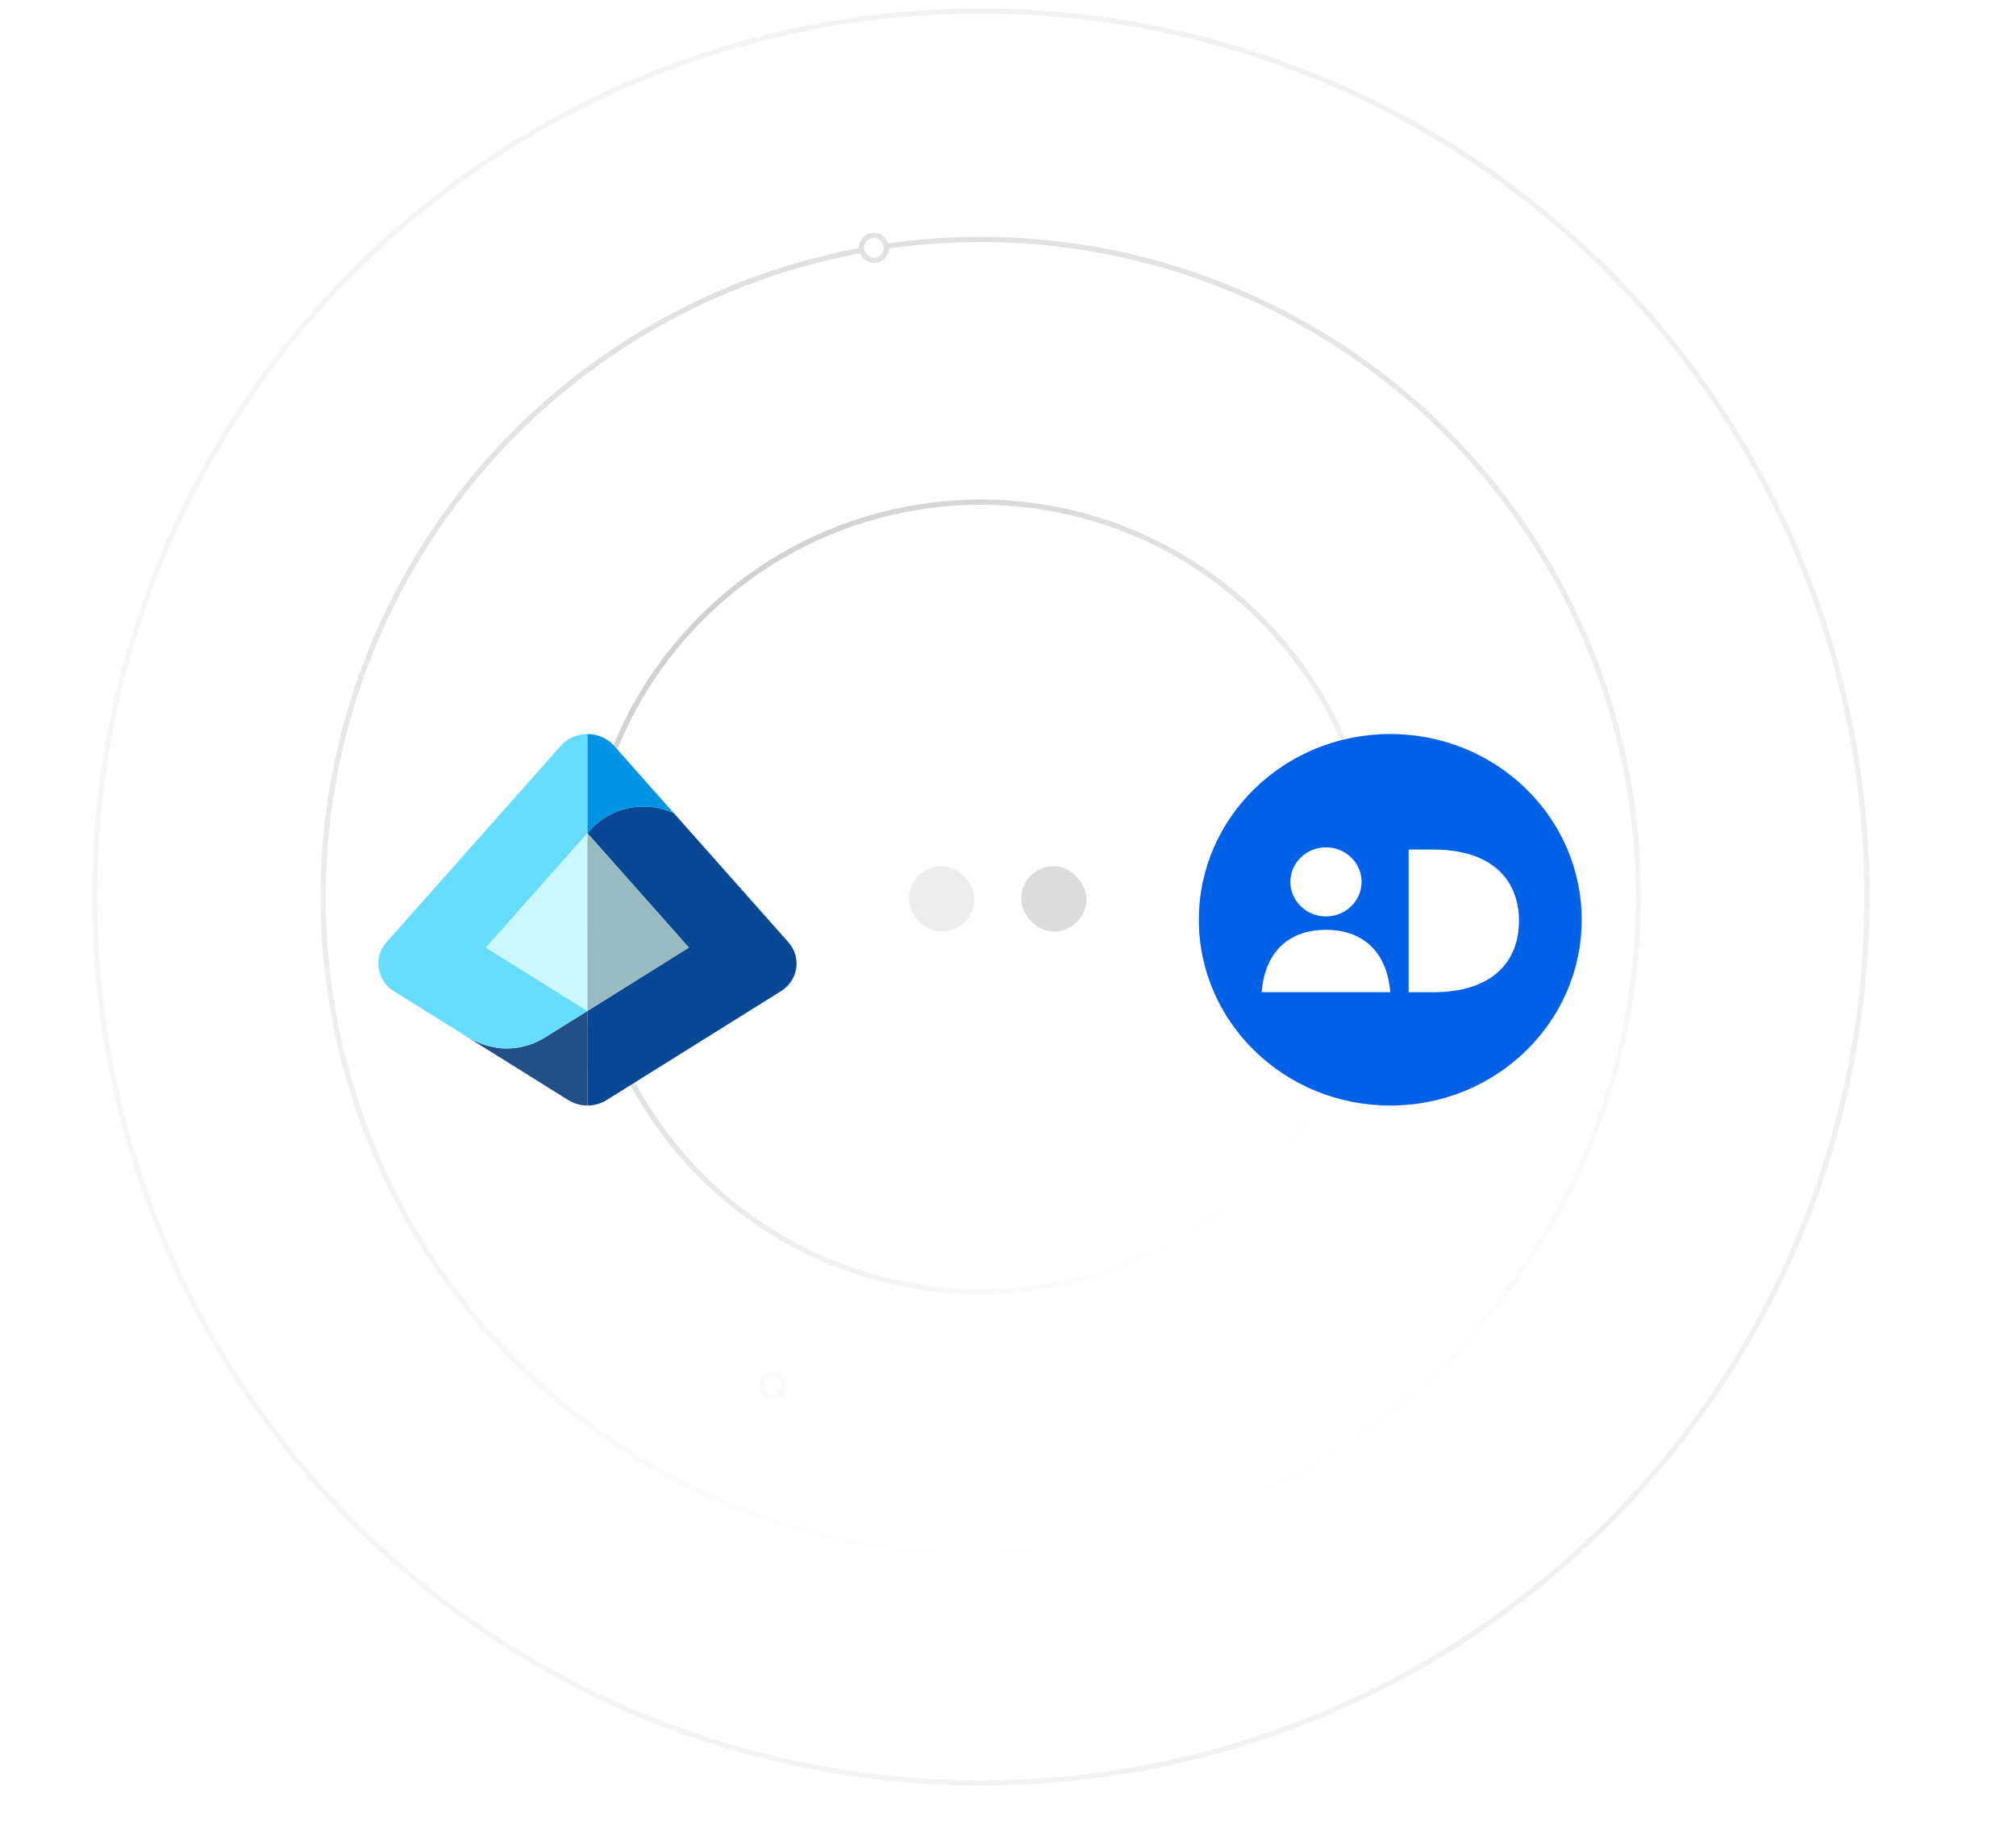 <?xml version="1.0" encoding="UTF-8"?>
<svg xmlns="http://www.w3.org/2000/svg" width="416" height="377" viewBox="0 0 416 377" fill="none">
  <circle cx="202.388" cy="185.12" r="81.489" transform="rotate(135 202.388 185.12)" stroke="url(#paint0_linear_12_727)" stroke-opacity="0.3" stroke-width="1.079"></circle>
  <circle cx="202.389" cy="185.121" r="135.706" transform="rotate(165 202.389 185.121)" stroke="url(#paint1_linear_12_727)" stroke-opacity="0.2" stroke-width="1.079"></circle>
  <rect x="177.755" y="48.577" width="5.16" height="5.16" rx="2.58" fill="white" stroke="#E1E1E1" stroke-width="1.079"></rect>
  <circle cx="202.387" cy="185.12" r="182.857" transform="rotate(-90 202.387 185.12)" stroke="url(#paint2_linear_12_727)" stroke-opacity="0.1" stroke-width="1.079"></circle>
  <g filter="url(#filter0_d_12_727)">
    <path d="M107.524 207.872C111.053 210.151 124.19 207.303 129.835 201.833C136.891 194.995 138.479 193.667 143.552 182.418C144.553 180.2 145.27 178.463 145.77 177.115L146.199 172.933C146.809 172.49 147.301 172.991 145.77 177.115V187.97L143.552 198.74L136.494 210.209L126.571 215.503L117.084 216.606L107.524 207.872Z" fill="#D2D8E5"></path>
    <path d="M96.288 209.624C98.148 210.784 101.242 212.073 104.512 212.073C107.49 212.073 110.257 211.211 112.549 209.739C112.549 209.739 112.554 209.739 112.559 209.734L121.214 204.329V223.848C119.843 223.848 118.462 223.474 117.263 222.727L96.288 209.624Z" fill="#225086"></path>
    <path d="M115.714 149.6L79.749 190.143C76.973 193.278 77.697 198.013 81.298 200.26C81.298 200.26 94.61 208.575 96.288 209.624C98.149 210.784 101.242 212.073 104.512 212.073C107.49 212.073 110.257 211.211 112.55 209.74C112.55 209.74 112.554 209.74 112.559 209.735L121.215 204.329L100.288 191.256L121.22 167.658V147.17C119.187 147.17 117.153 147.98 115.714 149.6Z" fill="#66DDFF"></path>
    <path d="M100.288 191.254L100.537 191.408L121.215 204.328H121.22V167.661L121.215 167.657L100.288 191.254Z" fill="#CBF8FF"></path>
    <path d="M161.131 200.26C164.733 198.013 165.457 193.278 162.68 190.143L139.082 163.541C137.178 162.654 135.045 162.146 132.786 162.146C128.35 162.146 124.384 164.058 121.747 167.063L121.224 167.653L142.151 191.251L121.22 204.324V223.844C122.596 223.844 123.967 223.47 125.166 222.722L161.131 200.255V200.26Z" fill="#074793"></path>
    <path d="M121.22 147.17V167.658L121.742 167.068C124.38 164.063 128.346 162.151 132.781 162.151C135.045 162.151 137.174 162.664 139.078 163.545L126.71 149.605C125.277 147.985 123.243 147.175 121.215 147.175L121.22 147.17Z" fill="#0294E4"></path>
    <path d="M142.146 191.255L121.22 167.662V204.324L142.146 191.255Z" fill="#96BCC2"></path>
  </g>
  <rect opacity="0.25" x="187.555" y="178.759" width="13.5" height="13.5" rx="6.75" fill="#BBBBBB"></rect>
  <rect opacity="0.5" x="210.698" y="178.759" width="13.5" height="13.5" rx="6.75" fill="#BBBBBB"></rect>
  <g filter="url(#filter1_d_12_727)">
    <path d="M286.88 223.849C308.694 223.849 326.379 206.684 326.379 185.509C326.379 164.335 308.694 147.17 286.88 147.17C265.065 147.17 247.38 164.335 247.38 185.509C247.38 206.684 265.065 223.849 286.88 223.849Z" fill="#0060E6"></path>
    <path d="M290.674 171.018H295.749C308.172 171.018 313.445 177.555 313.445 185.74C313.445 193.926 308.191 200.462 295.749 200.462H290.674V171.018Z" fill="white"></path>
    <path d="M286.883 200.46C286.132 191.373 280.504 187.578 273.611 187.578C266.699 187.578 261.09 191.373 260.339 200.46H286.883Z" fill="white"></path>
    <path d="M280.96 177.688C280.96 181.637 277.662 184.819 273.613 184.819C269.545 184.819 266.266 181.618 266.266 177.688C266.266 173.739 269.565 170.557 273.613 170.557C277.662 170.557 280.96 173.739 280.96 177.688Z" fill="white"></path>
  </g>
  <rect x="157.138" y="283.61" width="4.642" height="4.642" rx="2.321" fill="white" stroke="#FAFAFA"></rect>
  <defs>
    <filter id="filter0_d_12_727" x="67.264" y="140.695" width="107.901" height="98.262" filterUnits="userSpaceOnUse" color-interpolation-filters="sRGB">
      <feFlood flood-opacity="0" result="BackgroundImageFix"></feFlood>
      <feColorMatrix in="SourceAlpha" type="matrix" values="0 0 0 0 0 0 0 0 0 0 0 0 0 0 0 0 0 0 127 0" result="hardAlpha"></feColorMatrix>
      <feOffset dy="4.317"></feOffset>
      <feGaussianBlur stdDeviation="5.396"></feGaussianBlur>
      <feComposite in2="hardAlpha" operator="out"></feComposite>
      <feColorMatrix type="matrix" values="0 0 0 0 0 0 0 0 0 0 0 0 0 0 0 0 0 0 0.1 0"></feColorMatrix>
      <feBlend mode="normal" in2="BackgroundImageFix" result="effect1_dropShadow_12_727"></feBlend>
      <feBlend mode="normal" in="SourceGraphic" in2="effect1_dropShadow_12_727" result="shape"></feBlend>
    </filter>
    <filter id="filter1_d_12_727" x="236.588" y="140.695" width="100.583" height="98.263" filterUnits="userSpaceOnUse" color-interpolation-filters="sRGB">
      <feFlood flood-opacity="0" result="BackgroundImageFix"></feFlood>
      <feColorMatrix in="SourceAlpha" type="matrix" values="0 0 0 0 0 0 0 0 0 0 0 0 0 0 0 0 0 0 127 0" result="hardAlpha"></feColorMatrix>
      <feOffset dy="4.317"></feOffset>
      <feGaussianBlur stdDeviation="5.396"></feGaussianBlur>
      <feComposite in2="hardAlpha" operator="out"></feComposite>
      <feColorMatrix type="matrix" values="0 0 0 0 0 0 0 0 0 0 0 0 0 0 0 0 0 0 0.1 0"></feColorMatrix>
      <feBlend mode="normal" in2="BackgroundImageFix" result="effect1_dropShadow_12_727"></feBlend>
      <feBlend mode="normal" in="SourceGraphic" in2="effect1_dropShadow_12_727" result="shape"></feBlend>
    </filter>
    <linearGradient id="paint0_linear_12_727" x1="202.388" y1="103.091" x2="202.388" y2="267.148" gradientUnits="userSpaceOnUse">
      <stop stop-color="#666666" stop-opacity="0"></stop>
      <stop offset="1" stop-color="#666666"></stop>
    </linearGradient>
    <linearGradient id="paint1_linear_12_727" x1="202.389" y1="48.875" x2="202.389" y2="321.367" gradientUnits="userSpaceOnUse">
      <stop stop-color="#666666" stop-opacity="0"></stop>
      <stop offset="1" stop-color="#666666"></stop>
    </linearGradient>
    <linearGradient id="paint2_linear_12_727" x1="112.624" y1="-503.369" x2="202.387" y2="368.517" gradientUnits="userSpaceOnUse">
      <stop stop-color="#666666" stop-opacity="0"></stop>
      <stop offset="1" stop-color="#666666"></stop>
    </linearGradient>
  </defs>
</svg>
